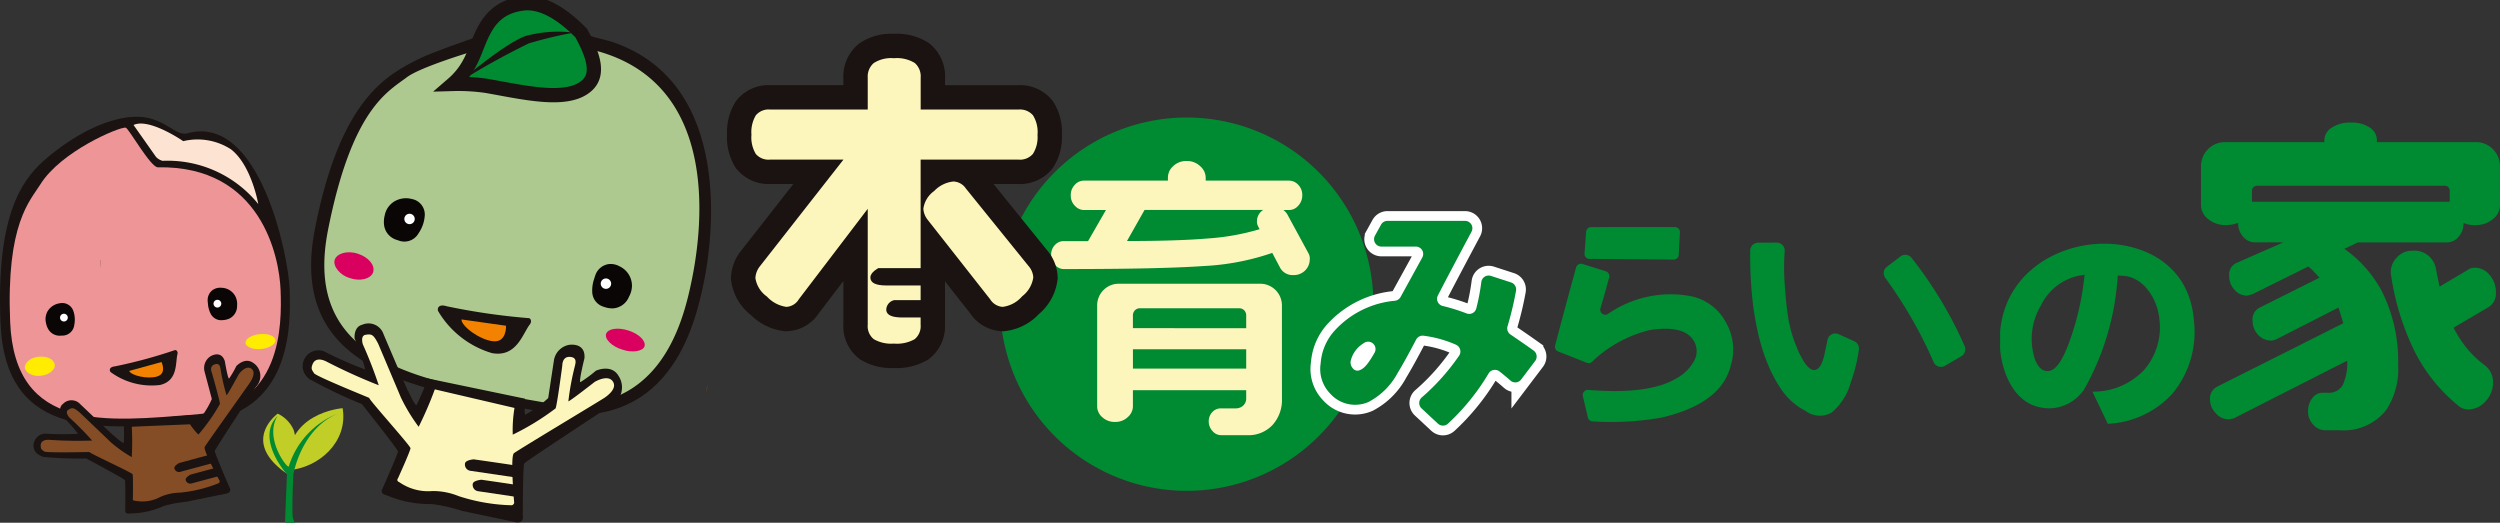 <?xml version="1.0" encoding="UTF-8"?>
<svg xmlns="http://www.w3.org/2000/svg" xmlns:xlink="http://www.w3.org/1999/xlink" width="209.105" height="43.723" viewBox="0 0 209.105 43.723">
  <rect x="0" y="0" width="209.105" height="43.723" fill="#333333" stroke="none"/>
  <defs>
    <clipPath id="clip-path">
      <rect id="長方形_27745" data-name="長方形 27745" width="209.105" height="43.723" fill="none"></rect>
    </clipPath>
  </defs>
  <g id="グループ_5403" data-name="グループ 5403" transform="translate(0 0)">
    <g id="グループ_5360" data-name="グループ 5360" transform="translate(0 0)" clip-path="url(#clip-path)">
      <path id="パス_19046" data-name="パス 19046" d="M.043,39.006c-.369-8.814,1.691-11.845,3.574-13.542.905-.816,4.218-3.535,7.544-3.708,2.5-.142,3.462,1.673,4.515,1.379,6.047-1.686,8.446,10.231,8.549,13.009.116,3.156.154,10.536-7.689,11.14S.459,48.948.043,39.006" transform="translate(0 -11.984)" fill="#1a1311"></path>
      <path id="パス_19047" data-name="パス 19047" d="M1.842,40.037C1.5,31.792,3.511,29.905,4.37,28.524c1.721-2.767,6.593-4.813,7.134-4.746.246.039,2.083,3.331,2.694,3.319,8.647-.158,10.161,7.5,10.263,10.262.109,2.953.144,9.855-7.193,10.42S2.231,49.337,1.842,40.037" transform="translate(-0.993 -13.103)" fill="#ee9598"></path>
      <path id="パス_19048" data-name="パス 19048" d="M9.893,59.189a1.008,1.008,0,0,0,1-.907,2.2,2.2,0,0,0-.095-1.2.987.987,0,0,0-1.146-.594,1.413,1.413,0,0,0-.886.51A1.3,1.3,0,0,0,8.521,58.1a1.611,1.611,0,0,0,.222.594,1.108,1.108,0,0,0,1.009.5c.052,0,.1-.009.141-.013" transform="translate(-4.679 -31.117)" fill="#090605"></path>
      <path id="パス_19049" data-name="パス 19049" d="M38.716,54.938a2.17,2.17,0,0,0,.215.819.988.988,0,0,0,1.027.561,1.512,1.512,0,0,0,.588-.147,1.159,1.159,0,0,0,.608-1.055,1.438,1.438,0,0,0-.119-.739,1.344,1.344,0,0,0-1.177-.764,1.121,1.121,0,0,0-.69.151,1.034,1.034,0,0,0-.474.942,2.239,2.239,0,0,0,.022.232" transform="translate(-21.324 -29.543)" fill="#090605"></path>
      <path id="パス_19050" data-name="パス 19050" d="M25.887,65.237a40.865,40.865,0,0,1-4.975,1.349c-.562.057-.482.388-.373.491a5.812,5.812,0,0,0,4.115,1.071c1.534-.347,1.281-1.891,1.466-2.582.052-.193-.078-.378-.234-.329" transform="translate(-11.276 -35.947)" fill="#1a1311"></path>
      <path id="パス_19051" data-name="パス 19051" d="M24.076,68.2l2.7-.745s.462.934-.337,1.2-2.211-.067-2.368-.458" transform="translate(-13.268 -37.175)" fill="#f38200"></path>
      <path id="パス_19052" data-name="パス 19052" d="M11.815,58.671a.324.324,0,1,1-.415-.194.324.324,0,0,1,.415.194" transform="translate(-6.164 -32.215)" fill="#fff"></path>
      <path id="パス_19053" data-name="パス 19053" d="M19.7,71.084s.46.184.539.211a7.082,7.082,0,0,0,.913-1.535l-.6-2.266a1.169,1.169,0,0,1,.506-1.318c.493-.265.97-.211,1.179.411,0,0,.254,1.52.36,1.459a7.754,7.754,0,0,0,.6-1.033s.7-.788,1.419-.272a1.3,1.3,0,0,1,.223,2C24.69,69,21.43,73.934,21.4,74.1s1.226,3.047,1.226,3.047.3.415-.329.539c-.7.14-1.9.384-3.284.669a10.253,10.253,0,0,0-1.888.354,6.877,6.877,0,0,1-2.822.623c-.359.081-.389-.177-.389-.177s.026-2.491-.034-2.61-3.238-1.813-3.238-1.813a30.467,30.467,0,0,1-3.6-.131c-.327-.153-.733-.261-.813-.911a1.044,1.044,0,0,1,.94-1.037,24.737,24.737,0,0,0,2.8.018A13.449,13.449,0,0,0,8.6,71.159s-.361-.634.092-.98a.988.988,0,0,1,1.463.02s2.629,2.5,2.771,2.609.784.691.86.625a14.184,14.184,0,0,0-.013-1.807Z" transform="translate(-3.434 -36.386)" fill="#1a1311"></path>
      <path id="パス_19054" data-name="パス 19054" d="M20.075,72.861a5.133,5.133,0,0,0,.7.86,15.923,15.923,0,0,0,1.8-2.562c.022-.167-.677-2.621-.677-2.621s-.255-.537.255-.695c.354-.109.435.133.476.409a16.606,16.606,0,0,0,.5,2.186c.092-.053,1.024-1.764,1.024-1.764s.556-.786,1.032-.476c.422.275.071.9-.058,1.112s-3.681,5.172-3.825,5.444S22.556,77.6,22.556,77.6s0,.176-.122.2a11.442,11.442,0,0,1-3.23.779,4.239,4.239,0,0,0-1.622.36,3.142,3.142,0,0,1-2.1.316c-.253.007-.187-.187-.187-.187s.031-1.9-.031-2.036-3.788-1.841-3.594-1.852-3.6.089-3.78-.043-.3-.147-.308-.48c-.013-.483.49-.515.749-.494a34.973,34.973,0,0,0,3.557.058,26.623,26.623,0,0,0-1.922-1.945s-.375-.424-.087-.616c.344-.23.465-.191.943.193,0,0,2.5,2.384,2.631,2.517A11.106,11.106,0,0,0,15.2,75.607a23.184,23.184,0,0,0,0-2.543Z" transform="translate(-4.179 -37.372)" fill="#844d26"></path>
      <path id="パス_19055" data-name="パス 19055" d="M35.4,84.764c-.183.038-2.521.677-2.521.677s-.431.225-.4.436a.394.394,0,0,0,.492.3l2.776-.746Z" transform="translate(-17.895 -46.712)" fill="#1a1311"></path>
      <path id="パス_19056" data-name="パス 19056" d="M37.071,87.195c-.183.038-2.085.558-2.085.558s-.431.225-.4.435a.394.394,0,0,0,.492.3l2.34-.626Z" transform="translate(-19.058 -48.052)" fill="#1a1311"></path>
      <path id="パス_19057" data-name="パス 19057" d="M18.645,48.424a.021.021,0,0,1-.02.006,4.831,4.831,0,0,0,.061.674q-.02-.339-.041-.68" transform="translate(-10.264 -26.686)" fill="#7e512b"></path>
      <path id="パス_19058" data-name="パス 19058" d="M24.88,23.141l1.883,2.673a1.186,1.186,0,0,0,.541.324,9.739,9.739,0,0,1,8.01,3.616s-.562-3.254-2.288-4.581a5.141,5.141,0,0,0-3.989-.68s-2.852-1.973-4.158-1.352" transform="translate(-13.711 -12.686)" fill="#fde3d2"></path>
      <path id="パス_19059" data-name="パス 19059" d="M40.416,56.071A.324.324,0,1,1,40,55.877a.324.324,0,0,1,.415.194" transform="translate(-21.926 -30.782)" fill="#fff"></path>
      <path id="パス_19060" data-name="パス 19060" d="M5.946,68.044c.62-.031,1.239-.466,1.178-.926-.057-.427-.611-.731-1.334-.663s-1.208.522-1.17.922c.04.425.721.763,1.327.667" transform="translate(-2.545 -36.617)" fill="#ffec00"></path>
      <path id="パス_19061" data-name="パス 19061" d="M47.065,63.475c.629-.037,1.222-.411,1.182-.741s-.593-.574-1.31-.5-1.222.412-1.194.747.683.583,1.322.5" transform="translate(-25.208 -34.288)" fill="#ffec00"></path>
      <path id="パス_19062" data-name="パス 19062" d="M217.564,37.515A15.612,15.612,0,1,1,201.952,21.9a15.612,15.612,0,0,1,15.612,15.612" transform="translate(-102.689 -12.07)" fill="#008a32"></path>
      <path id="パス_19063" data-name="パス 19063" d="M58.3,20.771C60.438,10,64.22,7.968,67.191,6.532c1.428-.69,10.889-4.164,12.488-3.307C80.863,5,81.785,4.744,83.173,5.215c10.188,3.458,8.354,16.613,7.663,20C90.051,29.072,87.908,38,77.452,36.167s-21.558-3.245-19.15-15.4" transform="translate(-31.946 -1.703)" fill="#1a1311"></path>
      <path id="パス_19064" data-name="パス 19064" d="M60.738,22.521c2-10.077,4.949-11.529,6.6-12.77C69.111,8.419,78.954,5.738,79.643,6a23.546,23.546,0,0,0,3.025,1.417c11.376,2.636,9.186,15.9,8.5,19.269-.734,3.6-2.738,11.957-12.518,10.24s-20.165-3.035-17.912-14.4" transform="translate(-33.3 -3.294)" fill="#adc98f"></path>
      <path id="パス_19065" data-name="パス 19065" d="M72.709,40.453a1.354,1.354,0,0,0,1.718-.582,2.95,2.95,0,0,0,.524-1.529A1.324,1.324,0,0,0,73.858,37a1.893,1.893,0,0,0-1.362.154,1.744,1.744,0,0,0-.9,1.231,2.16,2.16,0,0,0-.044.85,1.486,1.486,0,0,0,.973,1.16c.064.027.132.044.18.059" transform="translate(-39.42 -20.357)" fill="#090605"></path>
      <path id="パス_19066" data-name="パス 19066" d="M110.511,50.4a2.908,2.908,0,0,0-.172,1.123,1.326,1.326,0,0,0,.964,1.239,2.029,2.029,0,0,0,.8.132,1.555,1.555,0,0,0,1.311-.975,1.924,1.924,0,0,0,.248-.974,1.8,1.8,0,0,0-1.041-1.568,1.5,1.5,0,0,0-.929-.182,1.386,1.386,0,0,0-1.086.907c-.041.1-.065.2-.1.3" transform="translate(-60.803 -27.102)" fill="#090605"></path>
      <path id="パス_19067" data-name="パス 19067" d="M63.6,49.161c.78.294,1.774.087,1.943-.511.158-.556-.362-1.226-1.288-1.528s-1.766,0-1.933.51c-.176.545.481,1.324,1.278,1.529" transform="translate(-34.327 -25.902)" fill="#d90060"></path>
      <path id="パス_19068" data-name="パス 19068" d="M114.266,62.99c.794.29,1.723.146,1.85-.281s-.423-1.022-1.345-1.317-1.722-.145-1.868.282c-.151.445.531,1.082,1.362,1.316" transform="translate(-62.207 -33.748)" fill="#d90060"></path>
      <path id="パス_19069" data-name="パス 19069" d="M89.159,57.977a54.808,54.808,0,0,1-6.843-.993c-.722-.229-.8.22-.721.4A7.8,7.8,0,0,0,86.089,60.9c2.074.392,2.586-1.645,3.183-2.4.166-.21.106-.506-.113-.53" transform="translate(-44.952 -31.368)" fill="#1a1311"></path>
      <path id="パス_19070" data-name="パス 19070" d="M85.982,59.518l3.727.526s.07,1.4-1.057,1.3-2.686-1.262-2.67-1.826" transform="translate(-47.383 -32.799)" fill="#f38200"></path>
      <path id="パス_19071" data-name="パス 19071" d="M76.206,40.288a.435.435,0,1,1-.408-.461.435.435,0,0,1,.408.461" transform="translate(-41.517 -21.947)" fill="#fff"></path>
      <path id="パス_19072" data-name="パス 19072" d="M112.8,52.345a.435.435,0,1,1-.408-.461.435.435,0,0,1,.408.461" transform="translate(-61.683 -28.592)" fill="#fff"></path>
      <path id="パス_19073" data-name="パス 19073" d="M75,66.585a7.394,7.394,0,0,0,0,1.35,9.523,9.523,0,0,0,1.943-1.4c.019-.128.473-3.108.473-3.108a1.568,1.568,0,0,1,1.327-1.352c.748-.063,1.306.258,1.232,1.135,0,0-.5,2.006-.335,1.989a10.376,10.376,0,0,0,1.29-.951s1.282-.6,1.893.423a1.745,1.745,0,0,1-.794,2.584c-.325.233-6.969,4.565-7.09,4.75s-.117,4.405-.117,4.405.146.67-.692.488c-.939-.2-2.54-.54-4.4-.929a13.731,13.731,0,0,0-2.512-.571,9.227,9.227,0,0,1-3.806-.739c-.486-.091-.384-.425-.384-.425S64.39,71.178,64.38,71s-3.019-3.959-3.019-3.959a40.826,40.826,0,0,1-4.356-2.079,1.317,1.317,0,0,1,1.2-2.329,33.224,33.224,0,0,0,3.436,1.516,18.057,18.057,0,0,0-.89-2.591s-.106-.972.637-1.157a1.325,1.325,0,0,1,1.79.806s1.9,4.476,2.019,4.689.6,1.268.726,1.228a19.062,19.062,0,0,0,.948-2.231Z" transform="translate(-31.091 -33.239)" fill="#1a1311"></path>
      <path id="パス_19074" data-name="パス 19074" d="M75.037,68.463a11.109,11.109,0,0,0-.145,2.235,21.329,21.329,0,0,0,3.58-2.195c.116-.193.565-3.586.565-3.586s-.027-.8.684-.72c.495.054.464.4.368.757a22.288,22.288,0,0,0-.547,2.959c.141-.016,2.2-1.625,2.2-1.625s1.1-.671,1.524-.036c.372.563-.391,1.143-.664,1.338s-7.289,4.4-7.612,4.66.023,4.166.023,4.166-.091.219-.258.185a15.368,15.368,0,0,1-4.392-.764,5.682,5.682,0,0,0-2.188-.423,4.213,4.213,0,0,1-2.754-.73c-.315-.127-.131-.331-.131-.331s1.05-2.316,1.049-2.522-3.681-4.287-3.436-4.2-4.475-1.81-4.63-2.07-.291-.341-.124-.755c.243-.6.878-.372,1.186-.209a46.806,46.806,0,0,0,4.348,1.969,35.871,35.871,0,0,0-1.329-3.419s-.235-.722.222-.8c.546-.1.674.013,1.058.739,0,0,1.806,4.268,1.9,4.5a14.875,14.875,0,0,0,1.488,2.455,31.156,31.156,0,0,0,1.352-3.133Z" transform="translate(-32.004 -34.342)" fill="#fcf6bd"></path>
      <path id="パス_19075" data-name="パス 19075" d="M90.824,86.1c-.245-.051-3.465-.511-3.465-.511s-.651.047-.727.322a.529.529,0,0,0,.443.637l3.815.562Z" transform="translate(-47.733 -47.169)" fill="#1a1311"></path>
      <path id="パス_19076" data-name="パス 19076" d="M91.668,89.811c-.245-.051-2.865-.426-2.865-.426s-.65.047-.727.322a.529.529,0,0,0,.442.637l3.215.477Z" transform="translate(-48.529 -49.258)" fill="#1a1311"></path>
      <path id="パス_19077" data-name="パス 19077" d="M84.4,7.35a6.024,6.024,0,0,0,1.373-1.714c.969-1.71,1.155-4.592,4.451-5.013C91.956.4,93.743,1.672,95.128,3.1c1.008,1.841,1.556,3.45.44,4.413-1.64,1.415-5.123.571-8.351,0A16.47,16.47,0,0,0,84.4,7.35" transform="translate(-46.512 -0.329)" fill="#008a32"></path>
      <path id="パス_19078" data-name="パス 19078" d="M84.4,7.35a6.024,6.024,0,0,0,1.373-1.714c.969-1.71,1.155-4.592,4.451-5.013C91.956.4,93.743,1.672,95.128,3.1c1.008,1.841,1.556,3.45.44,4.413-1.64,1.415-5.123.571-8.351,0A16.47,16.47,0,0,0,84.4,7.35Z" transform="translate(-46.512 -0.329)" fill="none" stroke="#1a1311" stroke-miterlimit="10" stroke-width="1.195"></path>
      <path id="パス_19079" data-name="パス 19079" d="M95.146,5.98a10.427,10.427,0,0,0-4.054.291c-1.707.6-5.522,3.84-5.522,3.84a62.534,62.534,0,0,1,5.807-3.227,32.675,32.675,0,0,1,3.769-.9" transform="translate(-47.157 -3.251)" fill="#1a1311"></path>
      <path id="パス_19080" data-name="パス 19080" d="M131.711,71.879a.021.021,0,0,1-.021,0,4.855,4.855,0,0,0-.056.675l.077-.677" transform="translate(-72.542 -39.611)" fill="#7e512b"></path>
      <path id="パス_19081" data-name="パス 19081" d="M217.481,38.182a1.31,1.31,0,0,1-.386.965,1.338,1.338,0,0,1-.989.386,1.2,1.2,0,0,1-1.085-.578l-.675-1.279a20.605,20.605,0,0,1-5.751,1.1q-3.533.253-11.706.253a.962.962,0,0,1-.712-.35,1.178,1.178,0,0,1-.325-.831,1.151,1.151,0,0,1,.314-.832.975.975,0,0,1,.723-.325h2.05l1.495-2.6h-1.857a1.034,1.034,0,0,1-.735-.35,1.19,1.19,0,0,1-.35-.88,1.215,1.215,0,0,1,.338-.88,1.021,1.021,0,0,1,.747-.35h7.041v-.265a1.283,1.283,0,0,1,.446-.953,1.566,1.566,0,0,1,1.121-.422,1.586,1.586,0,0,1,1.134.434,1.286,1.286,0,0,1,.458.941v.265h6.993a1.057,1.057,0,0,1,.736.338,1.187,1.187,0,0,1,.349.892,1.229,1.229,0,0,1-.337.868,1.009,1.009,0,0,1-.748.362h-.482a1.864,1.864,0,0,1,.29.314l1.808,3.327a.926.926,0,0,1,.1.458m-2.33,11.695a3.108,3.108,0,0,1-.784,2.182,2.749,2.749,0,0,1-2.134.856h-2.17a.948.948,0,0,1-.724-.35,1.173,1.173,0,0,1-.313-.808,1.108,1.108,0,0,1,.289-.759.955.955,0,0,1,.748-.325h1.205a.917.917,0,0,0,.639-.229.817.817,0,0,0,.254-.639v-.651h-9.476v1.374a1.208,1.208,0,0,1-.422.868,1.476,1.476,0,0,1-1.073.41,1.5,1.5,0,0,1-1.073-.4,1.191,1.191,0,0,1-.422-.88V42.112a1.8,1.8,0,0,1,.53-1.326,1.771,1.771,0,0,1,1.3-.53h11.766a1.813,1.813,0,0,1,1.857,1.856Zm-2.99-5.908V42.933a.621.621,0,0,0-.169-.458.589.589,0,0,0-.434-.168h-8.27a.587.587,0,0,0-.434.168.62.62,0,0,0-.169.458v1.037Zm0,1.761h-9.475v1.616h9.475ZM213.6,34.083h-9.935l-1.471,2.6q4.268,0,6.812-.217a19.791,19.791,0,0,0,4.28-.771l-.1-.193a.844.844,0,0,1-.121-.458,1.115,1.115,0,0,1,.531-.965" transform="translate(-107.931 -16.524)" fill="#fcf6bd"></path>
      <path id="パス_19082" data-name="パス 19082" d="M435.1,29.75a1.5,1.5,0,0,1-.589,1.153,2.215,2.215,0,0,1-1.5.509,2.148,2.148,0,0,1-.965-.188,1.651,1.651,0,0,1-.429,1.18,1.274,1.274,0,0,1-.938.456H423.2l-1.126.536a10.155,10.155,0,0,1,3.163,3.592,13.071,13.071,0,0,1,1.341,6.112,6.189,6.189,0,0,1-1.019,3.807,4.552,4.552,0,0,1-3.914,1.662h-1.206a1.315,1.315,0,0,1-.952-.456,1.555,1.555,0,0,1-.442-1.126,1.7,1.7,0,0,1,.362-1.113,1.047,1.047,0,0,1,.818-.442h.483a1.3,1.3,0,0,0,1.247-.67,4.362,4.362,0,0,0,.362-2.01l-9.49,4.825-.429.081a1.422,1.422,0,0,1-1.086-.523A1.673,1.673,0,0,1,410.838,46a1.124,1.124,0,0,1,.59-1.072l10.562-5.308-.4-1.314-5.2,2.654a1.24,1.24,0,0,1-.429.107,1.427,1.427,0,0,1-1.113-.5A1.7,1.7,0,0,1,414.4,39.4a1.1,1.1,0,0,1,.563-1.072l5.04-2.52c-.144-.143-.268-.277-.375-.4a5.94,5.94,0,0,0-.563-.536L414.376,37.2l-.429.107a1.359,1.359,0,0,1-1.072-.5,1.691,1.691,0,0,1-.429-1.139,1.069,1.069,0,0,1,.563-1.072l3.967-1.742h-2.413a1.274,1.274,0,0,1-.938-.456,1.651,1.651,0,0,1-.429-1.18,2.7,2.7,0,0,1-.992.188,2.251,2.251,0,0,1-1.528-.509,1.5,1.5,0,0,1-.59-1.153V26.534a2,2,0,0,1,.59-1.474,1.968,1.968,0,0,1,1.447-.59h8.283v-.161a1.25,1.25,0,0,1,.617-1.046,2.761,2.761,0,0,1,1.608-.429,2.71,2.71,0,0,1,1.568.416,1.245,1.245,0,0,1,.6,1.059v.161h8.256a1.971,1.971,0,0,1,1.448.59,2,2,0,0,1,.589,1.474Zm-4.209-.295V28.6a.427.427,0,0,0-.483-.483H414.858q-.509,0-.509.483v.858Zm3.86,7.533a1.348,1.348,0,0,1-.616,1.287l-2.922,1.716a9.735,9.735,0,0,0,1.139,1.756,8.261,8.261,0,0,0,1.461,1.38,1.76,1.76,0,0,1,.7,1.474,2.241,2.241,0,0,1-.617,1.541,1.92,1.92,0,0,1-1.474.684,1.178,1.178,0,0,1-.724-.241,13.843,13.843,0,0,1-3.86-4.852,21.5,21.5,0,0,1-1.877-6.3v-.161a1.717,1.717,0,0,1,.51-1.153,1.659,1.659,0,0,1,1.287-.563,1.825,1.825,0,0,1,1.957,1.394q.214,1.073.321,1.608l2.359-1.394a.932.932,0,0,1,.59-.188,1.562,1.562,0,0,1,1.26.63,2.149,2.149,0,0,1,.51,1.38" transform="translate(-225.992 -12.583)" fill="#008a32"></path>
      <path id="パス_19083" data-name="パス 19083" d="M252.723,47.514l1.815-3.3A.616.616,0,0,0,254,43.3h-2.879a.617.617,0,0,1-.54-.914l.508-.92a.616.616,0,0,1,.54-.318h6.484a.616.616,0,0,1,.544.905c-.732,1.372-2.11,3.963-2.814,5.335a.615.615,0,0,0,.412.881,15.8,15.8,0,0,1,1.989.622.613.613,0,0,0,.81-.411,18.152,18.152,0,0,0,.424-2.223.617.617,0,0,1,.8-.506l1.685.547a.617.617,0,0,1,.417.7,27.542,27.542,0,0,1-.708,2.961.615.615,0,0,0,.242.694q.966.652,1.932,1.34a.619.619,0,0,1,.134.876l-1.169,1.543a.614.614,0,0,1-.9.092q-.4-.356-.914-.761a.615.615,0,0,0-.908.162,18.737,18.737,0,0,1-3.407,4.209.616.616,0,0,1-.836-.006l-1.367-1.273a.615.615,0,0,1,.005-.907,18.361,18.361,0,0,0,3.147-3.521.62.62,0,0,0-.276-.9,9.707,9.707,0,0,0-2.721-.753.613.613,0,0,0-.612.33q-.964,1.842-1.535,2.772a5.855,5.855,0,0,1-2.438,2.437,2.793,2.793,0,0,1-3.224-.707,2.948,2.948,0,0,1-.786-2.516,4.552,4.552,0,0,1,1.179-2.752,7.772,7.772,0,0,1,5.022-2.486A.621.621,0,0,0,252.723,47.514Zm-2.176,4.664a.618.618,0,0,0-.867-.83l-.1.068a2.359,2.359,0,0,0-1.022,1.415.721.721,0,0,0,.158.629.484.484,0,0,0,.629.157C249.709,53.472,250.04,53.055,250.546,52.179Z" transform="translate(-135.576 -22.675)" fill="none" stroke="#fff" stroke-miterlimit="10" stroke-width="1.631"></path>
      <path id="パス_19084" data-name="パス 19084" d="M252.723,47.514l1.815-3.3A.616.616,0,0,0,254,43.3h-2.879a.617.617,0,0,1-.54-.914l.508-.92a.616.616,0,0,1,.54-.318h6.484a.616.616,0,0,1,.544.905c-.732,1.372-2.11,3.963-2.814,5.335a.615.615,0,0,0,.412.881,15.8,15.8,0,0,1,1.989.622.613.613,0,0,0,.81-.411,18.152,18.152,0,0,0,.424-2.223.617.617,0,0,1,.8-.506l1.685.547a.617.617,0,0,1,.417.7,27.542,27.542,0,0,1-.708,2.961.615.615,0,0,0,.242.694q.966.652,1.932,1.34a.619.619,0,0,1,.134.876l-1.169,1.543a.614.614,0,0,1-.9.092q-.4-.356-.914-.761a.615.615,0,0,0-.908.162,18.737,18.737,0,0,1-3.407,4.209.616.616,0,0,1-.836-.006l-1.367-1.273a.615.615,0,0,1,.005-.907,18.361,18.361,0,0,0,3.147-3.521.62.62,0,0,0-.276-.9,9.707,9.707,0,0,0-2.721-.753.613.613,0,0,0-.612.33q-.964,1.842-1.535,2.772a5.855,5.855,0,0,1-2.438,2.437,2.793,2.793,0,0,1-3.224-.707,2.948,2.948,0,0,1-.786-2.516,4.552,4.552,0,0,1,1.179-2.752,7.772,7.772,0,0,1,5.022-2.486.621.621,0,0,0,.482-.315m-2.176,4.664a.618.618,0,0,0-.867-.83l-.1.068a2.359,2.359,0,0,0-1.022,1.415.721.721,0,0,0,.158.629.484.484,0,0,0,.629.157c.366-.146.7-.562,1.2-1.439" transform="translate(-135.576 -22.675)" fill="#008a32"></path>
      <path id="パス_19085" data-name="パス 19085" d="M50.249,77.077s-3.164,2.278.74,5a4.153,4.153,0,0,0,.6-3.631,2.7,2.7,0,0,0-1.339-1.372" transform="translate(-27.024 -42.476)" fill="#c0ce27"></path>
      <path id="パス_19086" data-name="パス 19086" d="M58.239,76.055s-5.045.349-4.528,5.188c2.524-.2,5-2.355,4.528-5.188" transform="translate(-29.579 -41.913)" fill="#c0ce27"></path>
      <path id="パス_19087" data-name="パス 19087" d="M51.666,82.094l-.157,4.032.94.019s-.2.062-.291-.477.045-3.555.045-3.555.643-3.888,3.811-5.13a6.942,6.942,0,0,0-4.192,4.456c-.082.234-2.108-2.362-.933-4.227-1.9,1.9.777,4.881.777,4.881" transform="translate(-27.668 -42.424)" fill="#008a32"></path>
      <path id="パス_19088" data-name="パス 19088" d="M289.732,52.214q.846-3.231,1.754-6.526a.425.425,0,0,1,.535-.293l1.948.612a.426.426,0,0,1,.283.514q-.349,1.318-.728,2.575a.422.422,0,0,0,.621.484,9.2,9.2,0,0,1,6.972-1.486,4.314,4.314,0,0,1,2.909,2.2,4.55,4.55,0,0,1,.393,3.617q-.787,3.145-5.74,4.324a24.212,24.212,0,0,1-5.807.326.426.426,0,0,1-.4-.326l-.421-1.788a.424.424,0,0,1,.45-.518q5.128.42,7.436-1a3.66,3.66,0,0,0,1.415-1.415,1.684,1.684,0,0,0,.079-1.494q-.705-1.566-3.751-1.1l-.044.008a10.536,10.536,0,0,0-4.816,2.648.423.423,0,0,1-.438.083l-2.395-.945a.422.422,0,0,1-.255-.5m2.459-7.7.136-1.811a.42.42,0,0,1,.418-.391c1.319,0,5.617-.007,7.01,0a.419.419,0,0,1,.417.444l-.1,1.87a.422.422,0,0,1-.425.4l-7.04-.055a.423.423,0,0,1-.418-.454" transform="translate(-159.659 -23.316)" fill="#008a32"></path>
      <path id="パス_19089" data-name="パス 19089" d="M328.307,45.2a.665.665,0,0,1,.666.711,19.336,19.336,0,0,0,.014,2.935q.1,1.51.3,2.753a10.856,10.856,0,0,0,.69,2.343,6.662,6.662,0,0,0,.712,1.371q.462.622.846.535.535-.121.8-1.47l.217-1.047a.668.668,0,0,1,.927-.473l1.31.588a.661.661,0,0,1,.391.681,13.23,13.23,0,0,1-.672,2.744,5.056,5.056,0,0,1-1.6,2.538,1.988,1.988,0,0,1-2.209-.146,5.348,5.348,0,0,1-2.019-1.8c-1.77-2.589-2.634-6.519-2.592-11.6a.669.669,0,0,1,.669-.659Zm9.208,2.027,1.137-.868a.669.669,0,0,1,.929.113,33.813,33.813,0,0,1,4.445,7.387.671.671,0,0,1-.277.845l-1.37.8a.668.668,0,0,1-.949-.312,37.065,37.065,0,0,0-4.044-7.043.666.666,0,0,1,.128-.927" transform="translate(-179.698 -24.907)" fill="#008a32"></path>
      <path id="パス_19090" data-name="パス 19090" d="M163.941,17.248a2.609,2.609,0,0,1-.381,1.6,1.426,1.426,0,0,1-1.194.483h-8.2V33.144a1.405,1.405,0,0,1-.5,1.206,3.035,3.035,0,0,1-1.74.368,2.925,2.925,0,0,1-1.676-.368,1.388,1.388,0,0,1-.508-1.206v-9.7l-5.765,7.567a1.288,1.288,0,0,1-1.041.635,2.722,2.722,0,0,1-1.625-.863,2.316,2.316,0,0,1-.965-1.549,1.739,1.739,0,0,1,.381-.99l6.983-8.913h-6.145a1.409,1.409,0,0,1-1.181-.47,2.677,2.677,0,0,1-.368-1.613,2.741,2.741,0,0,1,.368-1.625,1.392,1.392,0,0,1,1.181-.483h8.177V12.474a1.484,1.484,0,0,1,.5-1.218,2.7,2.7,0,0,1,1.688-.407,2.873,2.873,0,0,1,1.74.394,1.477,1.477,0,0,1,.5,1.231v2.667h8.2a1.428,1.428,0,0,1,1.194.483A2.665,2.665,0,0,1,163.941,17.248Zm-.762,10.97a1.577,1.577,0,0,1,.406.965,2.416,2.416,0,0,1-.927,1.574,2.58,2.58,0,0,1-1.638.888,1.336,1.336,0,0,1-1.042-.635l-5.231-6.652a1.647,1.647,0,0,1-.356-.914,2.159,2.159,0,0,1,.9-1.485,2.59,2.59,0,0,1,1.613-.8,1.312,1.312,0,0,1,1.041.584Z" transform="translate(-77.163 -5.979)" fill="none" stroke="#1a1311" stroke-miterlimit="10" stroke-width="4.077"></path>
      <path id="パス_19091" data-name="パス 19091" d="M163.941,17.248a2.609,2.609,0,0,1-.381,1.6,1.426,1.426,0,0,1-1.194.483h-8.2V33.144a1.405,1.405,0,0,1-.5,1.206,3.035,3.035,0,0,1-1.74.368,2.925,2.925,0,0,1-1.676-.368,1.388,1.388,0,0,1-.508-1.206v-9.7l-5.765,7.567a1.288,1.288,0,0,1-1.041.635,2.722,2.722,0,0,1-1.625-.863,2.316,2.316,0,0,1-.965-1.549,1.739,1.739,0,0,1,.381-.99l6.983-8.913h-6.145a1.409,1.409,0,0,1-1.181-.47,2.677,2.677,0,0,1-.368-1.613,2.741,2.741,0,0,1,.368-1.625,1.392,1.392,0,0,1,1.181-.483h8.177V12.474a1.484,1.484,0,0,1,.5-1.218,2.7,2.7,0,0,1,1.688-.407,2.873,2.873,0,0,1,1.74.394,1.477,1.477,0,0,1,.5,1.231v2.667h8.2a1.428,1.428,0,0,1,1.194.483,2.665,2.665,0,0,1,.381,1.625m-.762,10.97a1.577,1.577,0,0,1,.406.965,2.416,2.416,0,0,1-.927,1.574,2.58,2.58,0,0,1-1.638.888,1.336,1.336,0,0,1-1.042-.635l-5.231-6.652a1.647,1.647,0,0,1-.356-.914,2.159,2.159,0,0,1,.9-1.485,2.59,2.59,0,0,1,1.613-.8,1.312,1.312,0,0,1,1.041.584Z" transform="translate(-77.163 -5.979)" fill="#fcf6bd"></path>
      <path id="パス_19092" data-name="パス 19092" d="M166.733,49.957h-3.9s-.669.334-.669.781.436.669,1.334.669h3.251Z" transform="translate(-89.364 -27.53)" fill="#1a1311"></path>
      <path id="パス_19093" data-name="パス 19093" d="M168.436,55.919H165.8a.847.847,0,0,0-.669.781c0,.446.436.669,1.333.669h1.983Z" transform="translate(-91.002 -30.816)" fill="#1a1311"></path>
      <path id="パス_19094" data-name="パス 19094" d="M380.382,57.787A5.839,5.839,0,0,0,384.68,56a5.415,5.415,0,0,0,1.31-4.219c-.146-1.746-1.335-3.6-3.072-3.685l-.413-.019-.035.412a21.9,21.9,0,0,1-2.531,8.658l-.277.5-.017.022a3.579,3.579,0,0,1-2.851,1.515,3.963,3.963,0,0,1-.957-.123c-2.086-.522-3.013-2.926-3.174-4.826l0-1.463c.4-4.818,4.68-7.358,8.705-7.358,3.256,0,7.178,1.706,7.512,6.514a8.056,8.056,0,0,1-1.833,6.059,7.789,7.789,0,0,1-5.378,2.489Zm-1.226-9.679a4.591,4.591,0,0,0-3.081,2.473,5.472,5.472,0,0,0-.479,4.559c.255.615.6.927,1.018.927.623,0,1.146-.657,1.747-2.2a22.745,22.745,0,0,0,1.3-5.285l.077-.581Z" transform="translate(-205.369 -25.03)" fill="#008a32"></path>
    </g>
  </g>
</svg>
